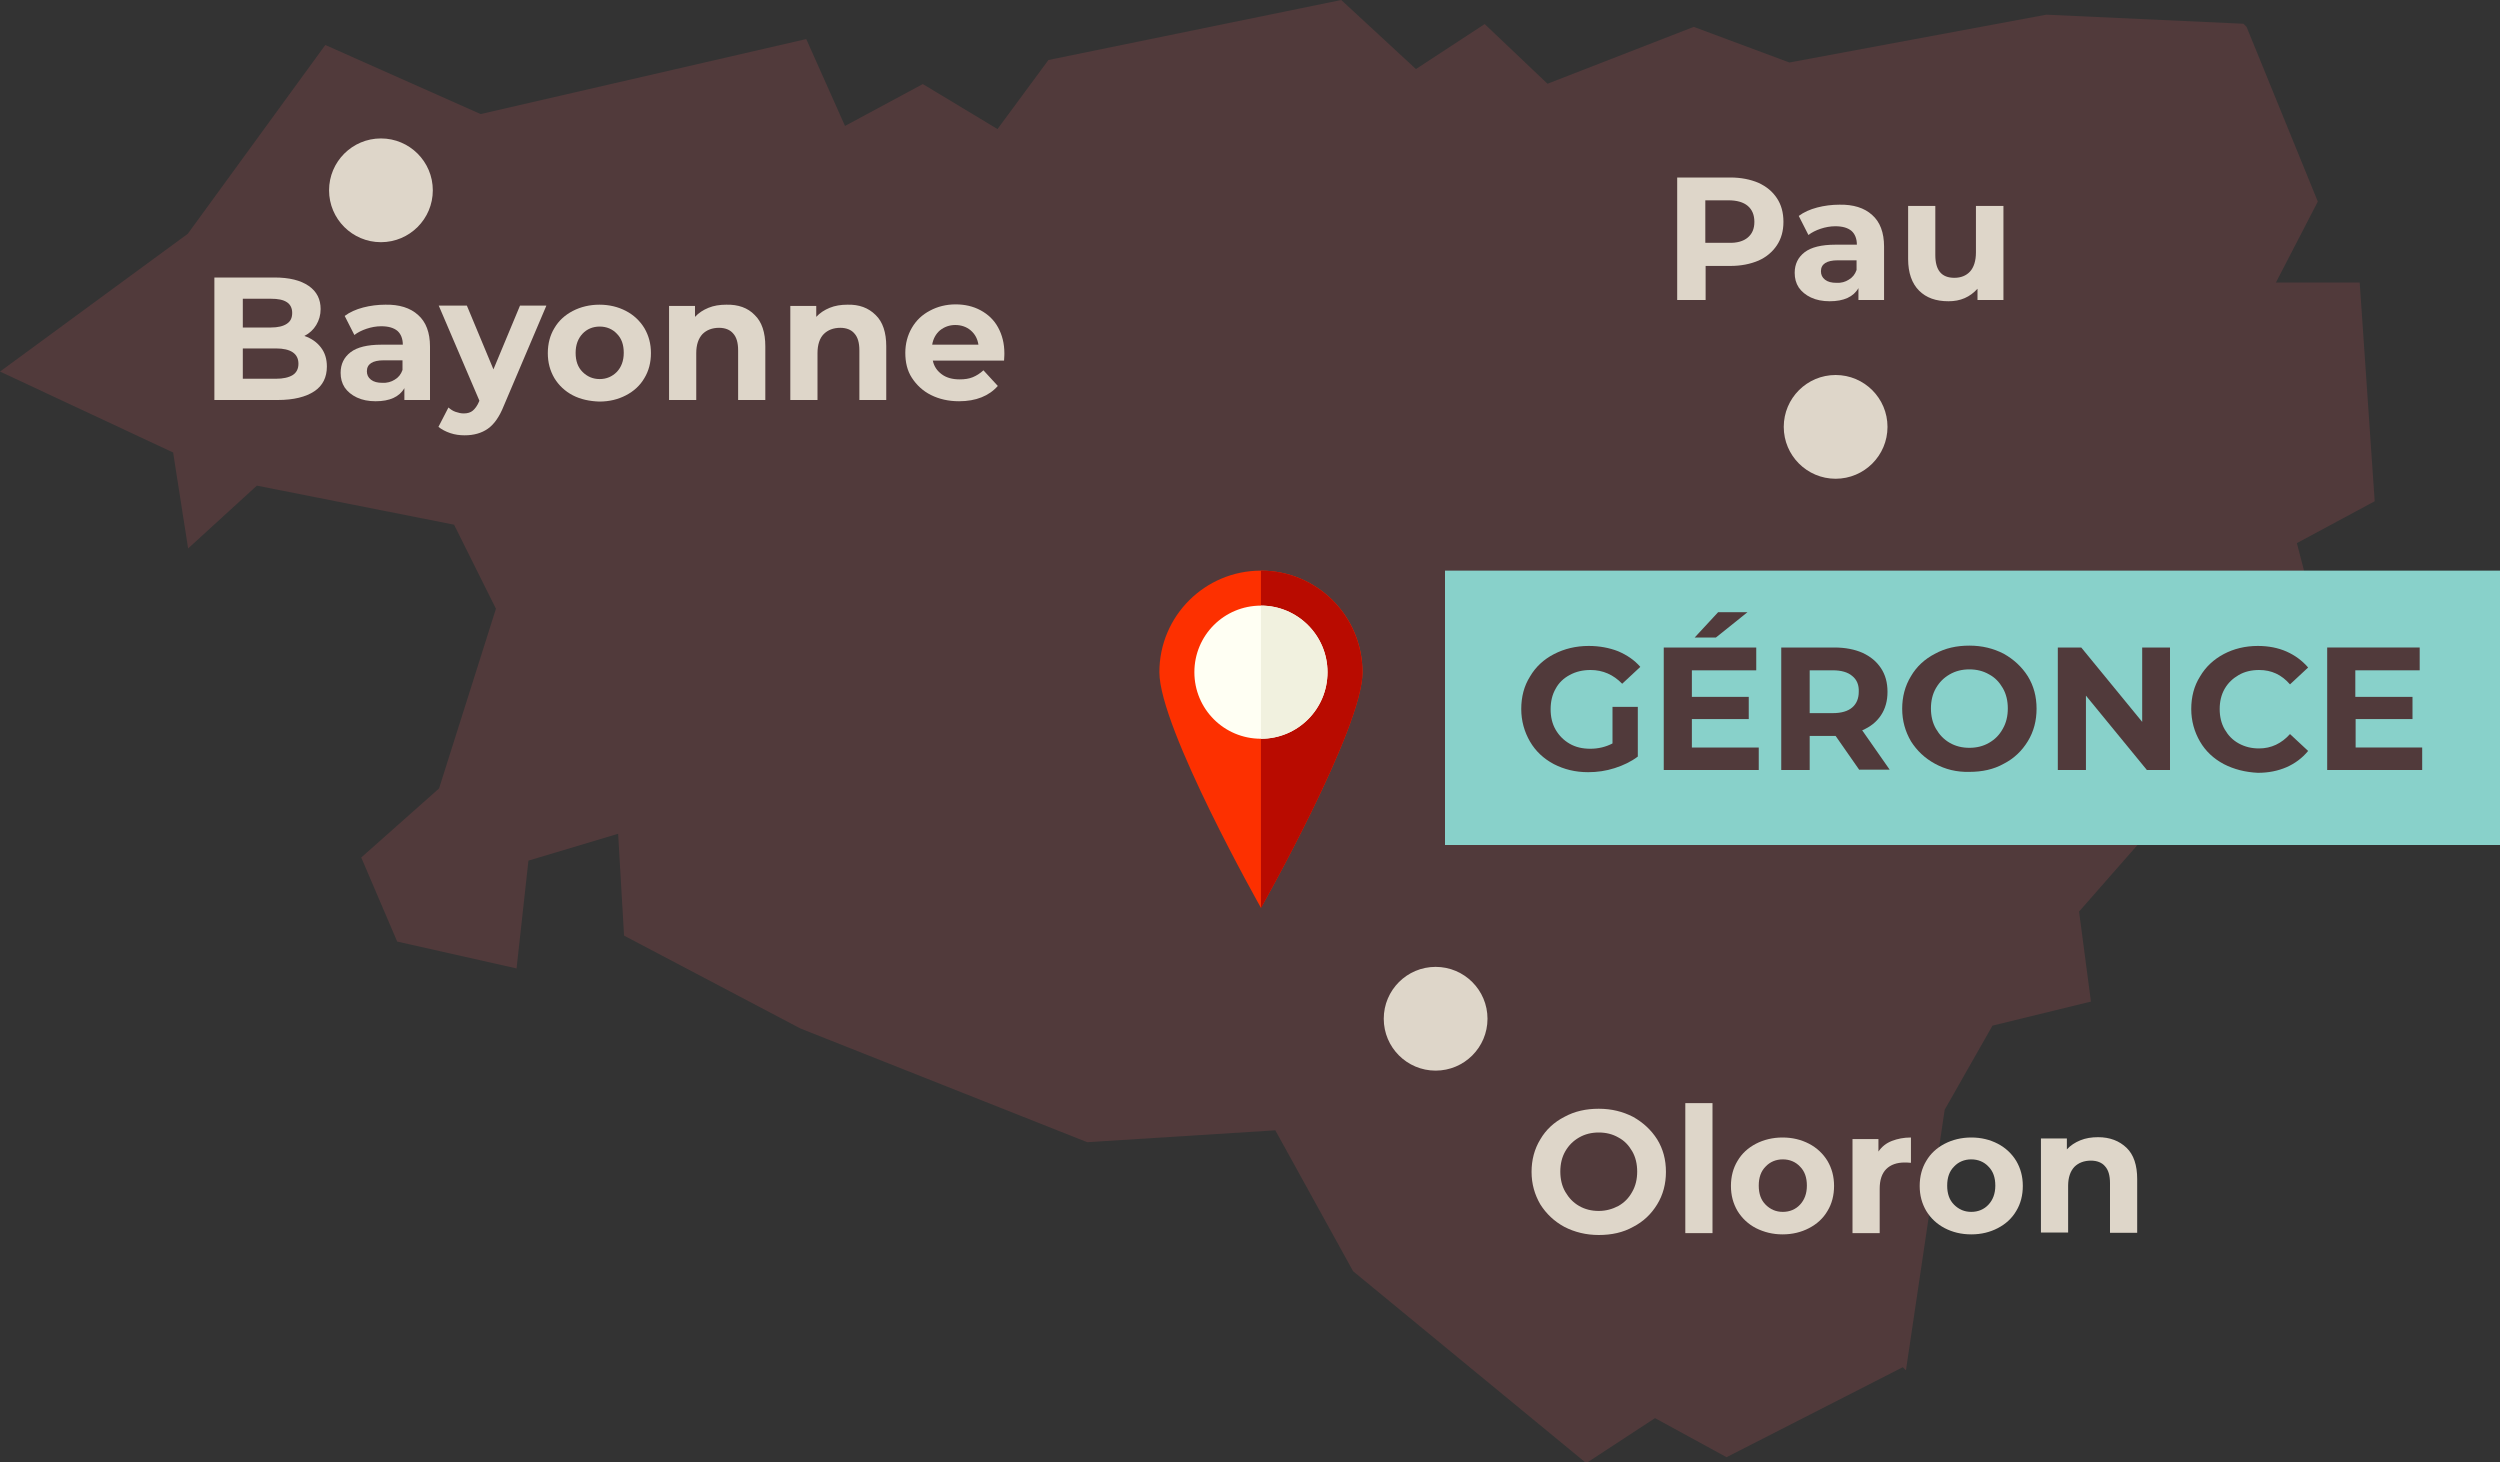 <?xml version="1.0" encoding="utf-8"?>
<!-- Generator: Adobe Illustrator 27.5.0, SVG Export Plug-In . SVG Version: 6.00 Build 0)  -->
<svg version="1.1" id="Calque_1" xmlns="http://www.w3.org/2000/svg" xmlns:xlink="http://www.w3.org/1999/xlink" x="0px" y="0px"
	 viewBox="0 0 800 468" style="enable-background:new 0 0 800 468;" xml:space="preserve">
<rect x="0" y="0" width="800" height="468" fill="#333333" stroke="none"/>
<style type="text/css">
	.st0{fill:#513A3B;}
	.st1{fill:#8ACCC7;}
	.st2{fill:#E68A2D;}
	.st3{fill:#DED6C9;}
	.st4{fill:#FD3000;}
	.st5{fill:#B90B00;}
	.st6{fill:#FFFFF3;}
	.st7{fill:#F1F1DF;}
	.st8{fill:#88D1CA;}
	.st9{fill:#F1CB5B;}
	.st10{fill:#F7B910;}
	.st11{fill:#E54C3C;}
	.st12{fill:#CB1B13;}
	.st13{fill:#58301E;}
</style>
<g>
	<g>
		<g>
			<path class="st0" d="M475.1,7.7l-22,14.4L429.2,0l-93.7,19.2l-16.3,22.1l-23.9-14.4l-24.9,13.4l-12.4-27.8l-104.2,24l-49.7-22.1
				l-44,60.4L0,118.9l55.4,25.9l4.8,30.7l22-20.1l63.1,12.5l13.4,26.9l-18.2,57.5l-24.9,22.1l11.5,26.9l38.2,8.6l3.8-34.5l28.7-8.6
				l1.9,32.6l56.4,29.7l91.8,36.4l60.2-3.8l24.9,45.1l74.6,61.4l22-14.4l22.9,12.5l56.4-28.8l1,1l12.4-83.4l15.3-26.9l31.5-7.7
				l-3.8-28.8l77.4-88.2l-7.7-29.7l24.9-13.4l-4.8-70h-26.8l13.4-25.9L718.9,8.6l-1-1l-63.1-2.9l-82.2,15.3L542,8.6l-46.8,18.2
				L475.1,7.7z"/>
		</g>
	</g>
	<g>
		<path class="st3" d="M102.7,111.2c1.3,1.7,1.9,3.7,1.9,6.1c0,3.4-1.3,6.1-4,7.9c-2.7,1.8-6.6,2.8-11.7,2.8H68.6V88.8h19.2
			c4.8,0,8.4,0.9,11,2.7c2.6,1.8,3.8,4.3,3.8,7.4c0,1.9-0.5,3.6-1.4,5.1c-0.9,1.5-2.2,2.7-3.8,3.5
			C99.7,108.3,101.4,109.5,102.7,111.2z M77.7,95.6v9.2h9c2.2,0,3.9-0.4,5.1-1.2c1.2-0.8,1.7-1.9,1.7-3.5c0-1.5-0.6-2.7-1.7-3.4
			c-1.2-0.8-2.9-1.1-5.1-1.1H77.7z M93.7,120c1.2-0.8,1.8-2,1.8-3.6c0-3.2-2.4-4.9-7.2-4.9H77.7v9.7h10.6
			C90.6,121.2,92.4,120.8,93.7,120z"/>
		<path class="st3" d="M133.8,100.8c2.5,2.2,3.8,5.6,3.8,10.1V128h-8.2v-3.8c-1.6,2.8-4.7,4.2-9.2,4.2c-2.3,0-4.3-0.4-6-1.2
			c-1.7-0.8-3-1.9-3.9-3.2c-0.9-1.4-1.3-2.9-1.3-4.7c0-2.8,1.1-5,3.2-6.6s5.4-2.4,9.8-2.4h6.9c0-1.9-0.6-3.4-1.7-4.4
			c-1.2-1-2.9-1.5-5.2-1.5c-1.6,0-3.2,0.3-4.7,0.8c-1.5,0.5-2.9,1.2-3.9,2l-3.1-6.1c1.6-1.2,3.6-2.1,5.9-2.7
			c2.3-0.6,4.7-0.9,7.1-0.9C127.7,97.4,131.3,98.5,133.8,100.8z M126.3,121.5c1.2-0.7,2-1.7,2.5-3.1v-3.1h-6c-3.6,0-5.4,1.2-5.4,3.5
			c0,1.1,0.4,2,1.3,2.7c0.9,0.7,2.1,1,3.6,1C123.8,122.6,125.2,122.2,126.3,121.5z"/>
		<path class="st3" d="M174.8,97.9l-13.6,32c-1.4,3.5-3.1,5.9-5.1,7.3s-4.5,2.1-7.4,2.1c-1.6,0-3.1-0.2-4.6-0.7
			c-1.5-0.5-2.8-1.2-3.8-2l3.2-6.2c0.7,0.6,1.4,1.1,2.3,1.4c0.9,0.3,1.7,0.5,2.6,0.5c1.2,0,2.2-0.3,2.9-0.9c0.7-0.6,1.4-1.5,2-2.9
			l0.1-0.3l-13-30.4h9l8.5,20.4l8.5-20.4H174.8z"/>
		<path class="st3" d="M183.3,126.5c-2.5-1.3-4.5-3.2-5.9-5.5c-1.4-2.4-2.1-5-2.1-8c0-3,0.7-5.7,2.1-8c1.4-2.4,3.4-4.2,5.9-5.5
			c2.5-1.3,5.4-2,8.5-2c3.2,0,6,0.7,8.5,2c2.5,1.3,4.5,3.2,5.9,5.5c1.4,2.4,2.1,5,2.1,8c0,3-0.7,5.7-2.1,8c-1.4,2.4-3.4,4.2-5.9,5.5
			c-2.5,1.3-5.3,2-8.5,2C188.7,128.4,185.8,127.8,183.3,126.5z M197.4,119c1.4-1.5,2.2-3.5,2.2-6.1s-0.7-4.6-2.2-6.1
			c-1.4-1.5-3.3-2.3-5.5-2.3c-2.2,0-4.1,0.8-5.5,2.3s-2.2,3.5-2.2,6.1s0.7,4.6,2.2,6.1s3.3,2.3,5.5,2.3
			C194.1,121.3,195.9,120.5,197.4,119z"/>
		<path class="st3" d="M241.5,100.8c2.3,2.2,3.4,5.6,3.4,10V128h-8.7v-15.9c0-2.4-0.5-4.2-1.6-5.4c-1-1.2-2.6-1.8-4.5-1.8
			c-2.2,0-4,0.7-5.3,2c-1.3,1.4-2,3.4-2,6.1V128h-8.7V97.9h8.3v3.5c1.2-1.3,2.6-2.2,4.3-2.9c1.7-0.7,3.6-1,5.7-1
			C236.2,97.4,239.3,98.5,241.5,100.8z"/>
		<path class="st3" d="M280.2,100.8c2.3,2.2,3.4,5.6,3.4,10V128H275v-15.9c0-2.4-0.5-4.2-1.6-5.4c-1-1.2-2.6-1.8-4.5-1.8
			c-2.2,0-4,0.7-5.3,2s-2,3.4-2,6.1V128h-8.7V97.9h8.3v3.5c1.2-1.3,2.6-2.2,4.3-2.9c1.7-0.7,3.6-1,5.7-1
			C274.9,97.4,277.9,98.5,280.2,100.8z"/>
		<path class="st3" d="M321.3,115.4h-22.8c0.4,1.9,1.4,3.3,2.9,4.4s3.4,1.6,5.7,1.6c1.6,0,3-0.2,4.2-0.7c1.2-0.5,2.3-1.2,3.4-2.2
			l4.6,5c-2.8,3.2-7,4.9-12.4,4.9c-3.4,0-6.4-0.7-9-2c-2.6-1.3-4.6-3.2-6.1-5.5s-2.1-5-2.1-8c0-2.9,0.7-5.6,2.1-8
			c1.4-2.4,3.3-4.2,5.8-5.5c2.4-1.3,5.2-2,8.2-2c2.9,0,5.6,0.6,8,1.9s4.3,3.1,5.6,5.5s2,5.1,2,8.3
			C321.4,113.2,321.4,113.9,321.3,115.4z M300.8,105.7c-1.3,1.1-2.2,2.7-2.5,4.6h14.8c-0.3-1.9-1.1-3.4-2.5-4.6
			c-1.3-1.1-3-1.7-4.9-1.7C303.8,104,302.2,104.6,300.8,105.7z"/>
	</g>
	<g>
		<path class="st3" d="M562.7,58.5c2.6,1.2,4.5,2.8,5.9,4.9c1.4,2.1,2.1,4.6,2.1,7.6c0,2.9-0.7,5.4-2.1,7.5
			c-1.4,2.1-3.4,3.8-5.9,4.9c-2.6,1.1-5.6,1.7-9,1.7h-7.9V96h-9.1V56.8h17C557.1,56.8,560.1,57.4,562.7,58.5z M559.3,76
			c1.4-1.2,2.1-2.8,2.1-5c0-2.2-0.7-3.9-2.1-5.1c-1.4-1.2-3.5-1.8-6.2-1.8h-7.4v13.6h7.4C555.8,77.8,557.9,77.2,559.3,76z"/>
		<path class="st3" d="M599.1,68.8c2.5,2.2,3.8,5.6,3.8,10.1V96h-8.2v-3.8c-1.6,2.8-4.7,4.2-9.2,4.2c-2.3,0-4.3-0.4-6-1.2
			c-1.7-0.8-3-1.9-3.9-3.2c-0.9-1.4-1.3-2.9-1.3-4.7c0-2.8,1.1-5,3.2-6.6s5.4-2.4,9.8-2.4h6.9c0-1.9-0.6-3.4-1.7-4.4
			c-1.2-1-2.9-1.5-5.2-1.5c-1.6,0-3.2,0.3-4.7,0.8c-1.5,0.5-2.9,1.2-3.9,2l-3.1-6.1c1.6-1.2,3.6-2.1,5.9-2.7
			c2.3-0.6,4.7-0.9,7.1-0.9C593,65.4,596.6,66.5,599.1,68.8z M591.6,89.5c1.2-0.7,2-1.7,2.5-3.1v-3.1h-6c-3.6,0-5.4,1.2-5.4,3.5
			c0,1.1,0.4,2,1.3,2.7c0.9,0.7,2.1,1,3.6,1C589.2,90.6,590.5,90.2,591.6,89.5z"/>
		<path class="st3" d="M641.1,65.9V96h-8.3v-3.6c-1.2,1.3-2.5,2.3-4.1,3c-1.6,0.7-3.3,1-5.2,1c-4,0-7.1-1.1-9.4-3.4
			c-2.3-2.3-3.5-5.7-3.5-10.1v-17h8.7v15.7c0,4.9,2,7.3,6.1,7.3c2.1,0,3.8-0.7,5-2s1.9-3.4,1.9-6.1V65.9H641.1z"/>
	</g>
	<circle class="st3" cx="121.9" cy="60.9" r="16.6"/>
	<circle class="st3" cx="587.4" cy="136.6" r="16.6"/>
	<g>
		<path class="st4" d="M436,215.1c0,18-32.5,75.4-32.5,75.4s-32.5-57.5-32.5-75.4c0-18,14.6-32.5,32.5-32.5
			C421.4,182.6,436,197.1,436,215.1z"/>
		<path class="st5" d="M403.5,182.6v108c0,0,32.5-57.5,32.5-75.4C436,197.1,421.4,182.6,403.5,182.6z"/>
		<path class="st6" d="M424.8,215.1c0,11.8-9.5,21.3-21.3,21.3c-11.8,0-21.3-9.5-21.3-21.3c0-11.8,9.5-21.3,21.3-21.3
			C415.2,193.8,424.8,203.3,424.8,215.1z"/>
		<path class="st7" d="M403.5,193.8v42.6c11.8,0,21.3-9.5,21.3-21.3C424.8,203.3,415.2,193.8,403.5,193.8z"/>
	</g>
	<g id="XMLID_6_">
		<rect id="XMLID_18_" x="462.4" y="182.6" class="st8" width="337.6" height="87.8"/>
		<g id="XMLID_11_">
			<g id="XMLID_14_">
				<path class="st0" d="M515.8,226.2h8.3v15.9c-2.1,1.6-4.6,2.8-7.4,3.7c-2.8,0.9-5.6,1.3-8.5,1.3c-4.1,0-7.7-0.9-11-2.6
					c-3.2-1.7-5.8-4.1-7.6-7.2c-1.8-3.1-2.8-6.6-2.8-10.4c0-3.9,0.9-7.4,2.8-10.4c1.8-3.1,4.4-5.5,7.7-7.2c3.3-1.7,7-2.6,11.1-2.6
					c3.4,0,6.6,0.6,9.4,1.7c2.8,1.2,5.2,2.8,7.1,5l-5.8,5.4c-2.8-2.9-6.2-4.4-10.1-4.4c-2.5,0-4.7,0.5-6.7,1.6
					c-1.9,1-3.5,2.5-4.5,4.4c-1.1,1.9-1.6,4.1-1.6,6.6c0,2.4,0.5,4.6,1.6,6.5c1.1,1.9,2.6,3.4,4.5,4.5c1.9,1.1,4.1,1.6,6.6,1.6
					c2.6,0,5-0.6,7.1-1.7V226.2z"/>
				<path class="st0" d="M562.8,239.1v7.3h-30.4v-39.2h29.6v7.3h-20.6v8.5h18.2v7.1h-18.2v9.1H562.8z M549.8,195.9h9.4l-10.1,8.1
					h-6.8L549.8,195.9z"/>
				<path class="st0" d="M595,246.4l-7.6-10.9H587h-7.9v10.9h-9.1v-39.2h17c3.5,0,6.5,0.6,9,1.7c2.6,1.2,4.5,2.8,5.9,4.9
					c1.4,2.1,2.1,4.6,2.1,7.6c0,2.9-0.7,5.4-2.1,7.5c-1.4,2.1-3.4,3.7-6,4.8l8.8,12.6H595z M592.7,216.3c-1.4-1.2-3.5-1.8-6.2-1.8
					h-7.4v13.7h7.4c2.7,0,4.8-0.6,6.2-1.8c1.4-1.2,2.1-2.9,2.1-5C594.9,219.2,594.2,217.5,592.7,216.3z"/>
				<path class="st0" d="M619.2,244.4c-3.3-1.8-5.8-4.2-7.7-7.2c-1.8-3.1-2.8-6.5-2.8-10.4c0-3.8,0.9-7.3,2.8-10.4
					c1.8-3.1,4.4-5.5,7.7-7.2c3.3-1.8,6.9-2.6,11-2.6c4.1,0,7.7,0.9,11,2.6c3.2,1.8,5.8,4.2,7.7,7.2c1.9,3.1,2.8,6.5,2.8,10.4
					c0,3.8-0.9,7.3-2.8,10.4c-1.9,3.1-4.4,5.5-7.7,7.2c-3.2,1.8-6.9,2.6-11,2.6C626.1,247.1,622.5,246.2,619.2,244.4z M636.5,237.7
					c1.9-1.1,3.3-2.5,4.4-4.5c1.1-1.9,1.6-4.1,1.6-6.5c0-2.4-0.5-4.6-1.6-6.5c-1.1-1.9-2.5-3.4-4.4-4.4c-1.9-1.1-4-1.6-6.3-1.6
					c-2.3,0-4.4,0.5-6.3,1.6c-1.9,1.1-3.3,2.5-4.4,4.4c-1.1,1.9-1.6,4.1-1.6,6.5c0,2.4,0.5,4.6,1.6,6.5c1.1,1.9,2.5,3.4,4.4,4.5
					s4,1.6,6.3,1.6C632.5,239.3,634.6,238.8,636.5,237.7z"/>
				<path class="st0" d="M694.4,207.2v39.2H687l-19.5-23.8v23.8h-9v-39.2h7.5l19.5,23.8v-23.8H694.4z"/>
				<path class="st0" d="M711.6,244.5c-3.2-1.7-5.8-4.1-7.6-7.2c-1.8-3.1-2.8-6.6-2.8-10.4c0-3.9,0.9-7.4,2.8-10.4
					c1.8-3.1,4.4-5.5,7.6-7.2c3.2-1.7,6.9-2.6,10.9-2.6c3.4,0,6.5,0.6,9.2,1.8s5,2.9,6.9,5.1l-5.8,5.4c-2.7-3.1-5.9-4.6-9.9-4.6
					c-2.4,0-4.6,0.5-6.5,1.6c-1.9,1.1-3.4,2.5-4.5,4.4c-1.1,1.9-1.6,4.1-1.6,6.5c0,2.4,0.5,4.6,1.6,6.5c1.1,1.9,2.5,3.4,4.5,4.5
					s4.1,1.6,6.5,1.6c3.9,0,7.2-1.6,9.9-4.6l5.8,5.4c-1.9,2.3-4.2,4-6.9,5.2c-2.8,1.2-5.8,1.8-9.2,1.8
					C718.5,247.1,714.9,246.2,711.6,244.5z"/>
				<path class="st0" d="M775.1,239.1v7.3h-30.4v-39.2h29.6v7.3h-20.6v8.5H772v7.1h-18.2v9.1H775.1z"/>
			</g>
		</g>
	</g>
	<g>
		<path class="st3" d="M500.6,392.6c-3.3-1.8-5.8-4.2-7.7-7.2c-1.8-3.1-2.8-6.5-2.8-10.4c0-3.8,0.9-7.3,2.8-10.4
			c1.8-3.1,4.4-5.5,7.7-7.2c3.3-1.8,6.9-2.6,11-2.6c4.1,0,7.7,0.9,11,2.6c3.2,1.8,5.8,4.2,7.7,7.2c1.9,3.1,2.8,6.5,2.8,10.4
			c0,3.8-0.9,7.3-2.8,10.4c-1.9,3.1-4.4,5.5-7.7,7.2c-3.2,1.8-6.9,2.6-11,2.6C507.6,395.2,503.9,394.3,500.6,392.6z M517.9,385.9
			c1.9-1.1,3.3-2.5,4.4-4.5c1.1-1.9,1.6-4.1,1.6-6.5c0-2.4-0.5-4.6-1.6-6.5c-1.1-1.9-2.5-3.4-4.4-4.4c-1.9-1.1-4-1.6-6.3-1.6
			c-2.3,0-4.4,0.5-6.3,1.6c-1.9,1.1-3.3,2.5-4.4,4.4c-1.1,1.9-1.6,4.1-1.6,6.5c0,2.4,0.5,4.6,1.6,6.5c1.1,1.9,2.5,3.4,4.4,4.5
			s4,1.6,6.3,1.6C513.9,387.5,516,386.9,517.9,385.9z"/>
		<path class="st3" d="M539.3,353h8.7v41.6h-8.7V353z"/>
		<path class="st3" d="M561.9,393c-2.5-1.3-4.5-3.2-5.9-5.5c-1.4-2.4-2.1-5-2.1-8c0-3,0.7-5.7,2.1-8c1.4-2.4,3.4-4.2,5.9-5.5
			c2.5-1.3,5.4-2,8.5-2c3.2,0,6,0.7,8.5,2c2.5,1.3,4.5,3.2,5.9,5.5c1.4,2.4,2.1,5,2.1,8c0,3-0.7,5.7-2.1,8c-1.4,2.4-3.4,4.2-5.9,5.5
			c-2.5,1.3-5.3,2-8.5,2C567.3,395,564.5,394.3,561.9,393z M576,385.5c1.4-1.5,2.2-3.5,2.2-6.1s-0.7-4.6-2.2-6.1
			c-1.4-1.5-3.3-2.3-5.5-2.3c-2.2,0-4.1,0.8-5.5,2.3c-1.5,1.5-2.2,3.5-2.2,6.1s0.7,4.6,2.2,6.1c1.5,1.5,3.3,2.3,5.5,2.3
			C572.7,387.8,574.6,387,576,385.5z"/>
		<path class="st3" d="M605.4,365.1c1.8-0.7,3.8-1.1,6.1-1.1v8.1c-1-0.1-1.6-0.1-2-0.1c-2.5,0-4.5,0.7-5.9,2.1
			c-1.4,1.4-2.1,3.5-2.1,6.3v14.2h-8.7v-30.1h8.3v4C602.2,366.9,603.6,365.8,605.4,365.1z"/>
		<path class="st3" d="M622.3,393c-2.5-1.3-4.5-3.2-5.9-5.5c-1.4-2.4-2.1-5-2.1-8c0-3,0.7-5.7,2.1-8c1.4-2.4,3.4-4.2,5.9-5.5
			c2.5-1.3,5.4-2,8.5-2c3.2,0,6,0.7,8.5,2c2.5,1.3,4.5,3.2,5.9,5.5c1.4,2.4,2.1,5,2.1,8c0,3-0.7,5.7-2.1,8c-1.4,2.4-3.4,4.2-5.9,5.5
			c-2.5,1.3-5.3,2-8.5,2C627.6,395,624.8,394.3,622.3,393z M636.3,385.5c1.4-1.5,2.2-3.5,2.2-6.1s-0.7-4.6-2.2-6.1
			c-1.4-1.5-3.3-2.3-5.5-2.3c-2.2,0-4.1,0.8-5.5,2.3c-1.5,1.5-2.2,3.5-2.2,6.1s0.7,4.6,2.2,6.1c1.5,1.5,3.3,2.3,5.5,2.3
			C633,387.8,634.9,387,636.3,385.5z"/>
		<path class="st3" d="M680.5,367.3c2.3,2.2,3.4,5.6,3.4,10v17.2h-8.7v-15.9c0-2.4-0.5-4.2-1.6-5.4c-1-1.2-2.6-1.8-4.5-1.8
			c-2.2,0-4,0.7-5.3,2c-1.3,1.4-2,3.4-2,6.1v14.9h-8.7v-30.1h8.3v3.5c1.2-1.3,2.6-2.2,4.3-2.9s3.6-1,5.7-1
			C675.2,363.9,678.2,365.1,680.5,367.3z"/>
	</g>
	<circle class="st3" cx="459.4" cy="326" r="16.6"/>
</g>
</svg>
